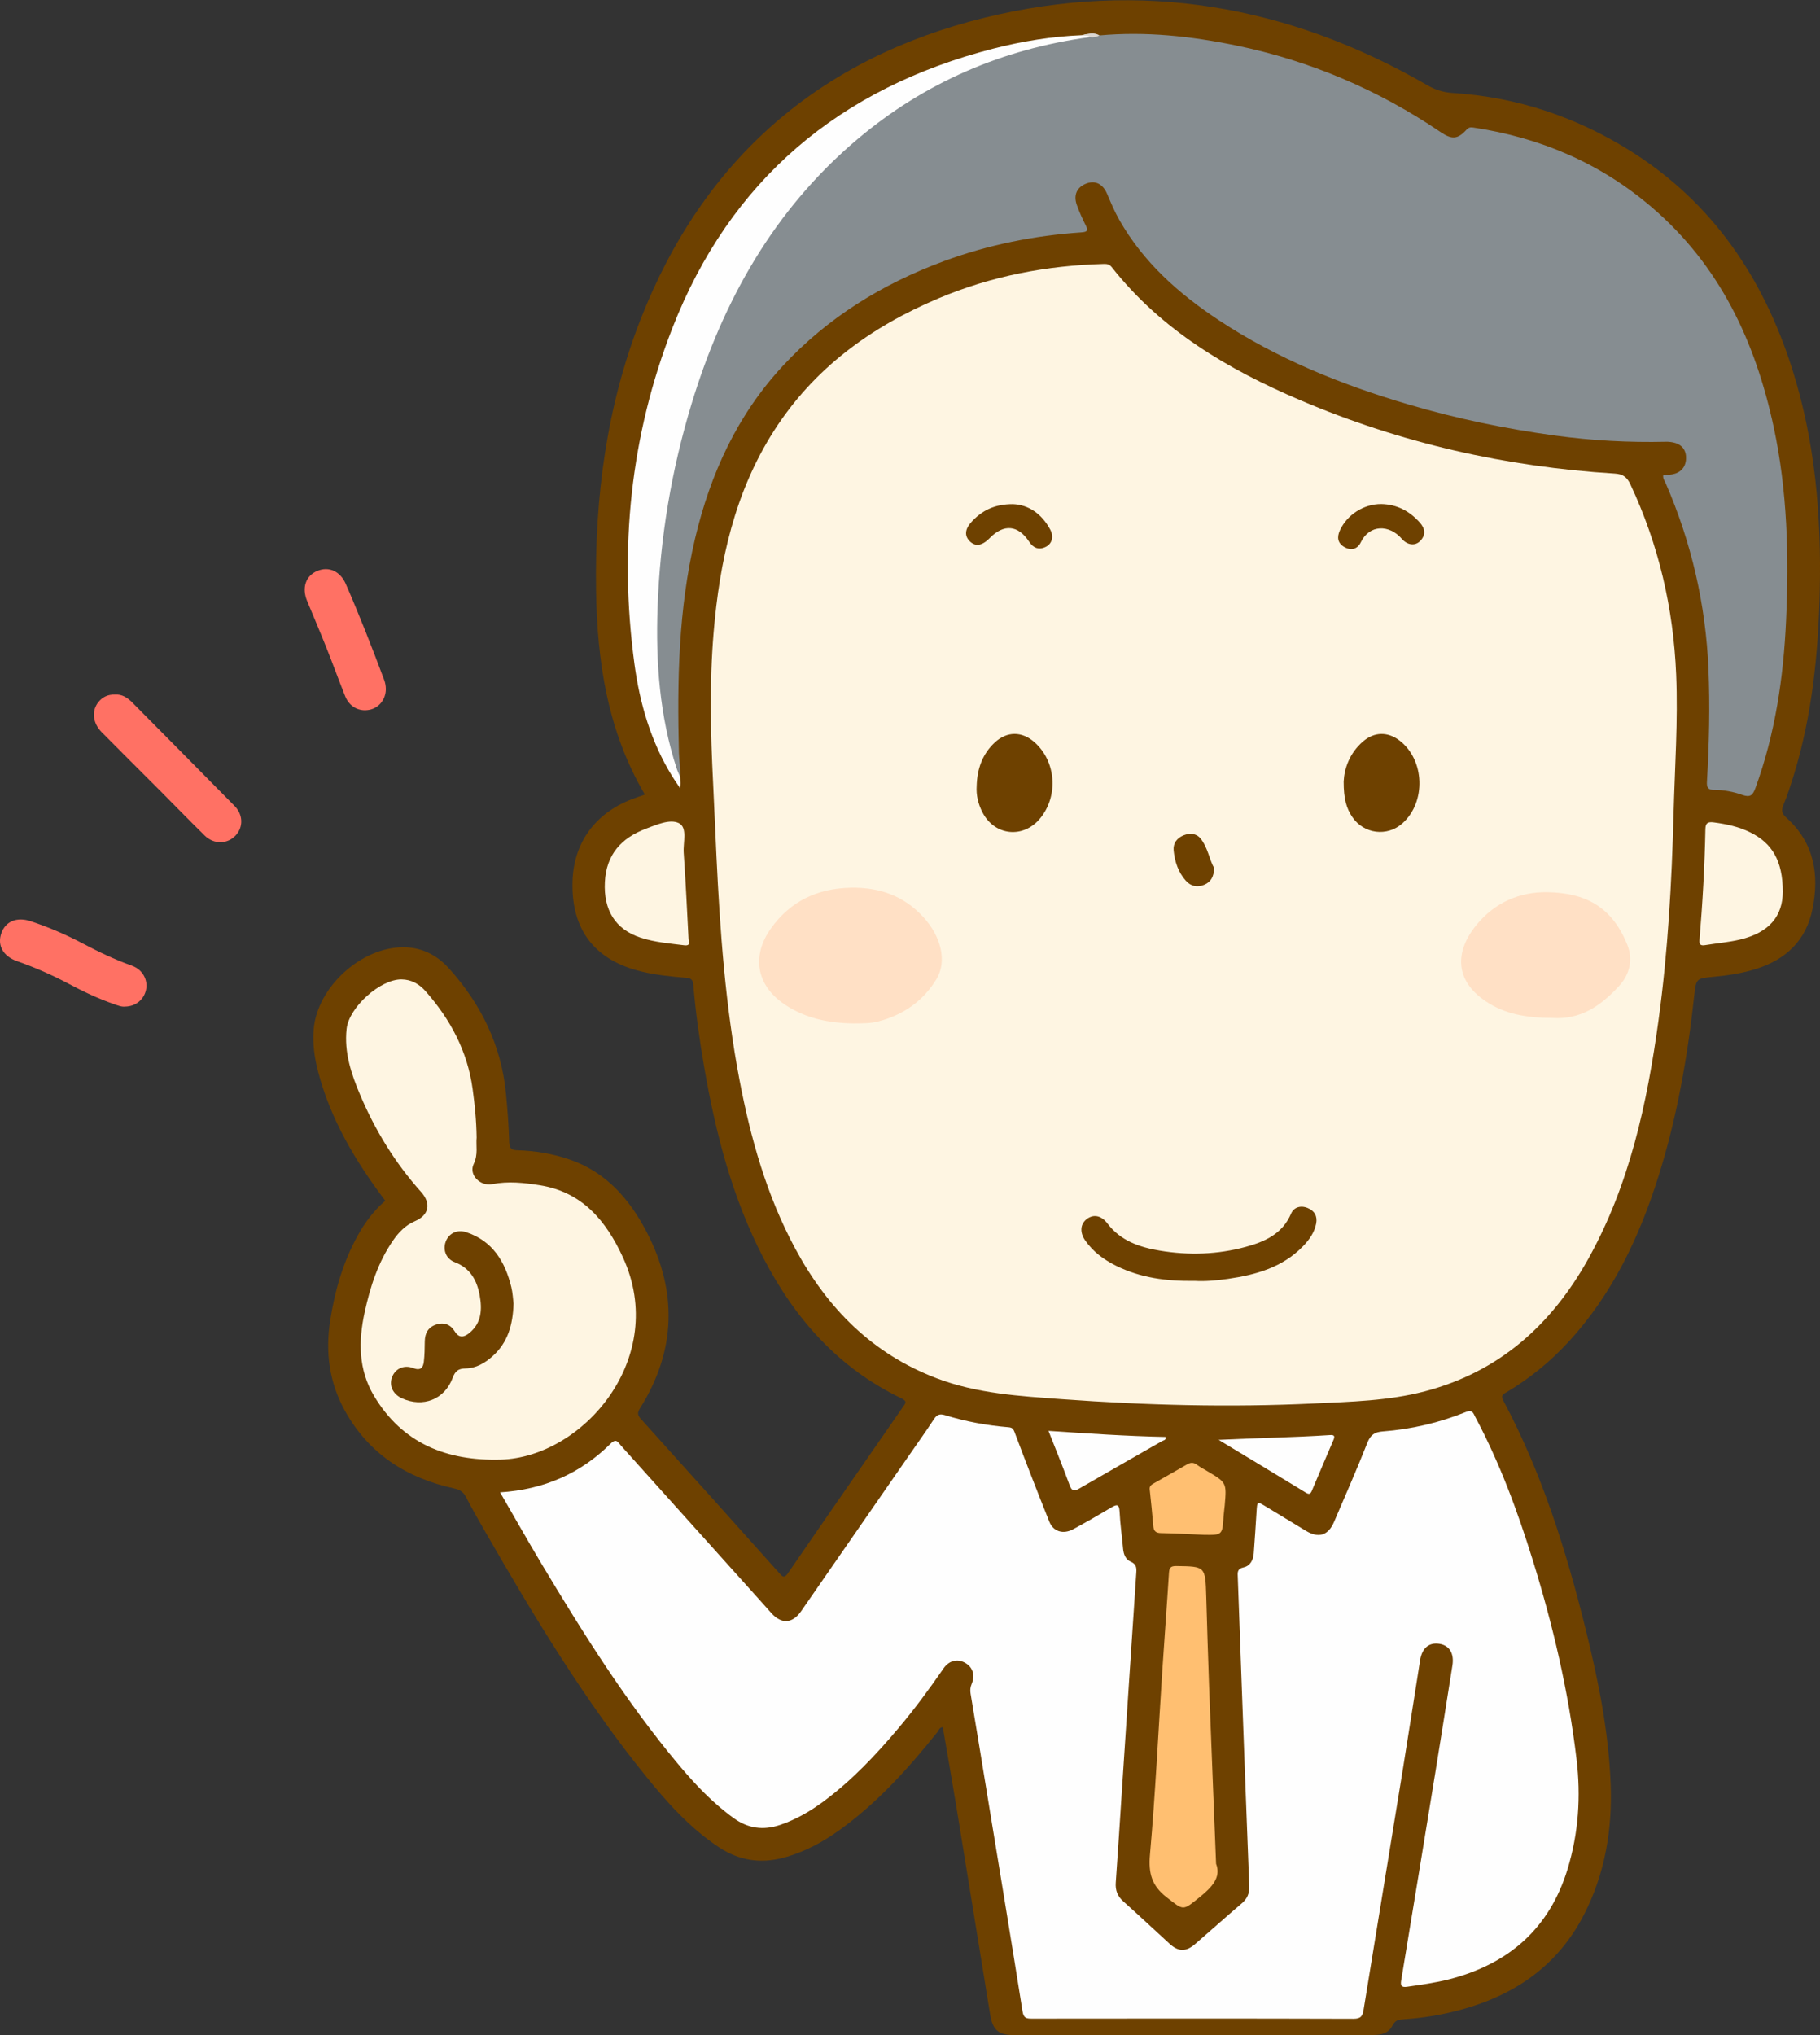 <?xml version="1.0" encoding="UTF-8"?>
<!DOCTYPE svg  PUBLIC '-//W3C//DTD SVG 1.1//EN'  'http://www.w3.org/Graphics/SVG/1.1/DTD/svg11.dtd'>
<svg version="1.1" viewBox="0 0 982 1098" xmlns="http://www.w3.org/2000/svg">
<rect x="0" y="0" width="982" height="1098" fill="#333333" stroke="none"/>
<defs>
<clipPath id="a">
<path d="m0.06 0.14h981.94v1097.8h-981.94z"/>
</clipPath>
</defs>
<g clip-path="url(#a)">
<path d="m347.94 428.68c-20.104-34.199-25.731-71.611-26.324-110.11-0.773-50.199 5.71-99.515 24.039-146.36 33.68-86.081 96.349-140.82 185.88-162.73 83.977-20.545 163.72-6.712 238.45 36.415 4.395 2.535 8.672 3.949 13.881 4.28 34.705 2.2 66.784 12.951 96.145 31.445 43.966 27.694 71.198 68.037 86.802 116.83 12.564 39.288 15.996 79.787 15.044 120.78-0.774 33.371-4.091 66.415-13.874 98.523-1.692 5.553-3.482 11.103-5.707 16.455-1.287 3.097-0.911 4.673 1.693 7.027 14.866 13.439 17.773 30.561 13.945 49.311-3.425 16.779-14.187 26.988-30.159 32.112-7.483 2.402-15.229 3.558-23.02 4.304-9.678 0.926-9.585 0.841-10.657 10.667-3.578 32.798-9.265 65.2-19.154 96.737-10.35 33.006-24.897 63.789-48.62 89.562-9.763 10.607-20.813 19.639-33.187 27.033-1.9 1.136-3.607 1.63-1.959 4.723 20.855 39.143 33.994 81.117 44.565 123.94 6.701 27.149 12.212 54.581 13.316 82.64 0.971 24.653-2.999 48.474-14.357 70.604-15.424 30.06-41.335 45.9-73.395 53.09-8.135 1.83-16.377 2.95-24.695 3.49-2.415 0.15-3.996 0.82-5.291 3.36-2.919 5.72-8.96 5.04-13.987 5.06-52.823 0.17-105.65 0.11-158.47 0.11-10.332 0-20.663 0-30.995-0.01-9.133 0-12.205-2.53-13.654-11.42-6.072-37.27-12.077-74.55-18.176-111.81-2.337-14.281-4.859-28.532-7.311-42.882-1.816-0.082-2.169 1.668-3.008 2.716-15.56 19.424-32.122 37.854-52.431 52.519-9.348 6.75-19.346 12.177-30.635 15.164-12.53 3.31-23.991 1.43-34.758-5.69-15.348-10.155-27.496-23.625-38.937-37.751-33.312-41.128-60.565-86.268-86.878-132.01-3.645-6.338-7.307-12.677-10.64-19.18-1.455-2.84-3.421-3.959-6.423-4.617-25.617-5.617-46.084-18.652-58.983-42.059-8.331-15.118-10.527-31.35-7.894-48.337 2.514-16.223 6.984-31.793 14.994-46.23 3.904-7.036 8.694-13.372 14.759-18.577-16.09-21.344-29.491-43.792-36.245-69.671-1.94-7.432-3.015-15.018-2.387-22.739 1.85-22.749 25.524-44.413 48.402-44.348 9.96 0.028 18.085 4.186 24.597 11.412 17.304 19.2 28.206 41.413 30.742 67.355 0.857 8.773 1.517 17.582 1.777 26.388 0.098 3.33 1.253 4.258 4.216 4.346 9.701 0.287 19.207 1.835 28.397 5.005 19.858 6.851 32.539 21.664 41.736 39.485 16.572 32.112 15.55 63.941-3.804 94.768-1.574 2.506-1.243 3.806 0.632 5.883 24.876 27.556 49.66 55.196 74.411 82.865 1.832 2.047 2.719 3.234 4.918 0.029 20.515-29.906 41.213-59.686 61.89-89.481 1.328-1.913 2.539-3.104-0.743-4.678-33.953-16.283-57.499-42.887-74.548-75.824-16.693-32.249-25.667-66.91-31.839-102.43-2.593-14.926-4.694-29.927-5.965-45.023-0.257-3.06-1.78-3.45-4.123-3.644-7.961-0.658-15.9-1.464-23.699-3.327-25.356-6.055-38.05-22.545-37.337-48.565 0.571-20.796 12.051-36.749 32.023-44.459 2.166-0.836 4.378-1.549 7.02-2.477" fill="#6E4100"/>
<path d="m61.968 374.71c3.83-0.28 6.817 1.653 9.488 4.355 18.357 18.569 36.75 37.102 55.075 55.703 4.733 4.804 4.836 11.556 0.489 16.083-4.44 4.622-11.613 4.778-16.519-0.023-8.203-8.024-16.179-16.28-24.28-24.408-10.452-10.486-20.981-20.893-31.379-31.431-4.882-4.948-5.502-11.555-1.752-16.221 2.215-2.756 5.139-4.141 8.878-4.058" fill="#FF7164"/>
<path d="m67.544 543.05c-2.003 0.242-4.017-0.629-6.048-1.331-8.493-2.938-16.589-6.793-24.504-10.999-8.962-4.763-18.206-8.819-27.781-12.174-7.508-2.63-10.741-8.457-8.525-14.965 2.217-6.513 8.364-9.09 15.864-6.598 9.624 3.198 18.922 7.178 27.886 11.914 8.668 4.58 17.484 8.789 26.737 12.094 5.701 2.036 8.765 7.583 7.628 12.995-1.114 5.298-5.611 8.996-11.257 9.064" fill="#FF7164"/>
</g>
<path d="m208.19 371.68c0.018 5.505-3.616 10.17-8.752 11.233-5.661 1.172-10.902-1.588-13.201-7.323-3.52-8.781-6.736-17.684-10.24-26.471-3.321-8.327-6.854-16.569-10.281-24.854-2.974-7.187-0.764-13.661 5.538-16.273 6.165-2.556 12.315 0.162 15.318 7.05 7.434 17.048 14.206 34.363 20.725 51.78 0.6 1.602 0.866 3.189 0.893 4.858" fill="#FF7164"/>
<path d="m384.75 422.21c-1.372-26.954-1.965-53.906 0.279-80.843 3.212-38.548 11.347-75.679 32.503-108.84 21.544-33.763 52.352-56.176 88.768-71.546 28.555-12.052 58.433-17.756 89.334-18.592 1.868-0.051 3.079 0.288 4.254 1.778 26.781 33.986 62.762 55.134 101.69 71.743 54.174 23.111 110.88 35.988 169.65 39.587 4.47 0.274 6.627 1.914 8.466 5.832 15.267 32.537 23.219 66.816 24.701 102.63 1.033 24.975-0.728 49.917-1.392 74.87-0.993 37.283-3.049 74.51-8.117 111.49-6.149 44.854-15.601 88.818-37.941 128.89-19.81 35.533-48.038 60.915-88.184 71.426-19.641 5.142-39.817 5.587-59.922 6.549-45.304 2.167-90.558 0.975-135.76-2.316-22.889-1.667-45.84-2.979-67.679-11.274-34.746-13.197-58.98-37.774-76.285-69.901-15.382-28.555-24.068-59.361-30.105-91.018-7.627-39.995-10.539-80.483-12.459-121.07-0.622-13.132-1.202-26.266-1.801-39.399" fill="#FEF5E2"/>
<path d="m269.84 805.12c23.639-1.503 43.365-10.154 59.607-26.268 3.161-3.136 4.086-0.637 5.64 1.092 25.489 28.354 50.963 56.719 76.439 85.084 1.557 1.733 3.096 3.483 4.649 5.219 5.421 6.058 11.392 5.745 16.062-0.985 19.642-28.305 39.242-56.64 58.855-84.964 4.264-6.158 8.635-12.244 12.728-18.513 1.6-2.45 3.031-3.238 6.039-2.31 11.153 3.44 22.602 5.554 34.241 6.519 1.852 0.154 2.572 0.65 3.316 2.634 6.063 16.168 12.316 32.269 18.749 48.295 2.172 5.407 7.518 6.992 12.887 4.085 6.871-3.719 13.651-7.614 20.366-11.608 2.958-1.76 4.465-2.284 4.667 2.211 0.297 6.639 1.292 13.245 1.88 19.876 0.269 3.038 1.374 5.845 4.067 7.005 2.957 1.274 3.26 3.064 3.075 5.813-2.637 39.186-5.193 78.377-7.77 117.57-1.092 16.607-2.134 33.217-3.318 49.818-0.296 4.15 0.937 7.31 4.096 10.12 8.45 7.52 16.669 15.3 25.035 22.92 4.702 4.28 8.819 4.3 13.703 0.06 8.431-7.31 16.755-14.74 25.222-22 2.89-2.48 4.121-5.33 3.97-9.16-1.385-35.253-2.67-70.51-3.969-105.77-0.748-20.291-1.46-40.584-2.212-60.874-0.093-2.501-0.485-4.62 3.159-5.409 3.537-0.767 5.194-3.952 5.454-7.587 0.534-7.469 1.063-14.94 1.507-22.415 0.336-5.658 0.283-5.674 5.337-2.62 7.117 4.3 14.214 8.631 21.331 12.93 6.846 4.134 12.016 2.505 15.17-4.872 6.073-14.203 12.3-28.348 17.981-42.708 1.667-4.216 3.931-5.728 8.208-6.049 15.517-1.169 30.563-4.684 44.979-10.511 3.568-1.442 3.985 0.79 5.016 2.723 13.121 24.571 22.725 50.569 30.969 77.09 10.93 35.157 19.306 70.891 23.661 107.51 2.391 20.098 1.087 39.906-4.828 59.281-9.816 32.15-31.864 51.29-64.015 59.49-7.43 1.89-15.011 2.91-22.585 4.01-3.015 0.43-3.66-0.56-3.184-3.43 6.172-37.25 12.292-74.507 18.363-111.77 3.157-19.372 6.2-38.763 9.279-58.149 1.028-6.47-1.614-10.818-7.028-11.658-5.578-0.865-9.343 2.224-10.392 8.774-3.101 19.381-6.053 38.785-9.201 58.157-7.07 43.505-14.24 86.99-21.305 130.5-0.533 3.28-1.412 4.85-5.427 4.84-57.823-0.18-115.65-0.14-173.47-0.07-2.993 0-4.535-0.22-5.125-3.94-6.07-38.28-12.42-76.52-18.693-114.77-3.096-18.877-6.166-37.759-9.336-56.623-0.319-1.895-0.153-3.466 0.595-5.251 2.035-4.855 0.467-9.272-3.789-11.506-4.04-2.12-8.446-1.113-11.371 3.116-7.675 11.101-15.659 21.964-24.357 32.283-12.048 14.292-24.821 27.865-39.867 39.103-7.363 5.498-15.2 10.111-23.974 13.08-9.017 3.052-17.229 1.973-25.025-3.643-11.454-8.251-21.023-18.409-30.001-29.155-28.161-33.704-51.38-70.796-73.878-108.36-7.422-12.394-14.506-24.99-22.182-38.251" fill="#FEFEFE"/>
<path d="m593.22 19.108c24.839-2.251 49.33 0.388 73.627 5.401 39.936 8.241 76.741 23.917 110.5 46.793 6.056 4.105 9.164 3.851 13.887-1.27 1.231-1.333 2.16-1.445 3.809-1.198 36.057 5.416 68.386 19.171 96.195 42.98 36.649 31.377 55.891 72.398 65.796 118.67 7.377 34.461 8.275 69.357 6.671 104.3-1.414 30.787-5.883 61.181-16.552 90.383-1.439 3.938-2.861 5.168-7.062 3.691-4.832-1.698-9.98-2.74-15.151-2.693-3.514 0.032-4.119-1.452-3.94-4.535 1.179-20.29 1.684-40.621 0.809-60.911-1.497-34.703-9.179-68.094-23.066-99.998-0.582-1.338-1.638-2.536-1.328-4.396 1.609-0.123 3.27-0.104 4.871-0.402 4.516-0.842 7.161-3.818 7.426-8.208 0.264-4.369-1.805-7.747-6.399-8.89-1.428-0.355-2.947-0.531-4.417-0.496-20.003 0.463-39.929-0.628-59.739-3.328-26.869-3.663-53.366-9.166-79.391-16.848-36.09-10.654-70.737-24.637-102.25-45.482-21.579-14.274-40.647-31.207-53.62-54.112-2.554-4.509-4.54-9.257-6.563-14.003-2.263-5.312-6.35-7.351-11.054-5.591-5.183 1.938-7.225 6.157-5.265 11.618 1.346 3.748 2.98 7.416 4.789 10.965 1.43 2.807 0.884 3.593-2.255 3.806-25.513 1.729-50.355 6.7-74.389 15.58-33.16 12.252-62.538 30.384-86.681 56.371-24.639 26.523-39.189 58.314-47.448 93.255-9.001 38.077-9.692 76.779-8.708 115.6 0.109 4.298 0.924 8.585 0.629 12.919-2.759-0.503-2.79-3.027-3.437-4.923-4.535-13.302-7.04-27.053-8.735-40.962-1.248-10.241-2.069-20.579-1.956-30.843 0.453-40.981 6.413-81.2 17.725-120.64 9.017-31.437 21.953-61.1 39.652-88.59 23.691-36.797 54.261-66.322 93.005-87.165 23.235-12.499 47.808-20.976 73.75-25.49 3.558-0.619 7.196-1.179 10.846-1.335 1.809 0.262 3.615-0.54 5.426-0.021" fill="#868D91"/>
<path d="m257.16 613.74c-0.443 4.16 0.924 9.098-1.579 14.244-2.785 5.721 3.385 12.137 10.013 10.852 8.693-1.686 17.207-0.75 25.789 0.625 22.952 3.678 35.706 19.327 44.679 38.79 24.974 54.164-21.398 107.99-65.93 109.2-28.968 0.784-53.01-8.592-68.406-34.495-8.375-14.09-8.373-29.396-4.971-45.005 2.998-13.752 7.225-26.979 15.293-38.68 3.043-4.413 6.659-8.236 11.794-10.43 7.672-3.276 8.938-9.566 3.3-15.854-13.914-15.518-24.661-33.058-32.771-52.176-4.817-11.356-8.759-23.04-7.36-35.735 1.279-11.6 18.092-26.794 29.629-26.687 5.302 0.05 9.542 2.47 13.028 6.425 13.397 15.202 22.582 32.42 25.346 52.721 1.146 8.414 2.02 16.855 2.146 26.207" fill="#FEF5E2"/>
<path d="m587.93 20.031c-47.019 6.422-89.025 24.457-125.31 55.086-44.976 37.963-72.561 87.094-89.456 142.67-10.885 35.803-17.038 72.474-18.362 109.96-1.041 29.494 1.095 58.522 10.259 86.761 0.507 1.563 1.251 3.049 1.884 4.571 0.082 1.16 0.19 2.32 0.234 3.483 0.017 0.484-0.103 0.973-0.293 2.575-1.683-2.528-2.942-4.305-4.086-6.153-11.592-18.713-17.607-39.444-20.502-60.95-8.345-61.977-2.204-122.86 20.454-180.97 31.179-79.963 90.314-129.58 173.3-150.85 15.644-4.01 31.566-6.586 47.75-7.231 1.487-0.079 3.326-1.531 4.131 1.057" fill="#FEFEFE"/>
<path d="m656.15 1005.5c2.869 7.35-2.284 12.71-8.967 18.1-9.191 7.41-8.438 7.17-17.685 0.01-8.037-6.22-9.917-12.95-9.028-22.98 2.924-32.96 4.497-66.04 6.652-99.071 1.148-17.589 2.482-35.166 3.589-52.758 0.178-2.823 0.727-3.978 3.981-3.931 15.677 0.229 15.659 0.114 16.152 16.519 0.485 16.133 0.937 32.267 1.544 48.395 1.176 31.246 2.45 62.488 3.762 95.716" fill="#FFBF71"/>
<path d="m371.52 506.85c0.604 2.006 0.609 3.509-2.328 3.137-7.907-1.001-15.878-1.615-23.51-4.108-13.66-4.463-20.083-14.855-19.314-29.996 0.754-14.854 8.813-23.75 22.118-28.791 5.801-2.198 12.938-5.336 17.701-3.061 4.949 2.364 2.313 10.487 2.71 16.067 1.106 15.568 1.779 31.166 2.623 46.752" fill="#FEF5E2"/>
<path d="m961.93 481.14c-0.076 12.896-7.047 21.98-23.239 25.795-6.126 1.443-12.469 1.95-18.697 2.977-2.414 0.398-3.227-0.306-3.015-2.843 1.661-19.892 2.803-39.815 3.186-59.774 0.064-3.321 1.339-4.037 4.552-3.614 6.812 0.896 13.43 2.314 19.612 5.359 11.741 5.784 17.599 15.268 17.601 32.1" fill="#FEF5E2"/>
<path d="m649.28 828.03c-7.628-0.331-15.252-0.809-22.883-0.935-2.785-0.046-3.878-1.107-4.111-3.692-0.594-6.612-1.194-13.225-1.944-19.821-0.227-1.995 1.041-2.648 2.311-3.377 5.9-3.386 11.859-6.671 17.725-10.115 1.955-1.147 3.565-1.27 5.443 0.147 1.714 1.293 3.654 2.288 5.508 3.392 10.52 6.261 10.528 6.259 9.487 18.533-0.169 1.984-0.506 3.956-0.632 5.942-0.64 10.111-0.625 10.112-10.904 9.926" fill="#FFBF71"/>
<path d="m565.72 771.95c21.401 1.434 42.254 2.852 63.174 3.279 0.444 1.767-1.184 1.817-2.017 2.296-14.825 8.524-29.716 16.933-44.509 25.51-2.824 1.637-4.057 1.479-5.269-1.842-3.514-9.635-7.411-19.13-11.379-29.243" fill="#FEFEFE"/>
<path d="m657.54 776.8c20.286-1.017 40.21-1.278 60.102-2.592 1.988-0.131 2.822 0.357 1.898 2.507-3.932 9.138-7.804 18.301-11.673 27.466-0.69 1.635-1.328 2.298-3.24 1.128-15.655-9.57-31.382-19.021-47.087-28.509" fill="#FEFEFE"/>
<path d="m587.93 20.031c-1.124-1.342-2.83-0.409-4.131-1.057 3.151-0.697 6.308-1.835 9.422 0.134-1.654 0.936-3.421 1.224-5.291 0.923" fill="#DBD6D1"/>
<path d="m460.1 552.14c-13.148-0.215-25.694-2.775-36.78-10.272-15.575-10.535-17.717-26.49-7.295-41.062 10.397-14.535 24.955-21.559 43.059-21.878 15.352-0.27 28.347 4.265 38.873 15.575 9.794 10.524 13.155 24.067 7.355 33.676-7.158 11.859-17.893 19.332-31.33 22.871-4.568 1.203-9.212 1.056-13.882 1.09" fill="#FFE0C5"/>
<path d="m837.52 549.19c-13.768-0.066-25.419-2.004-35.745-8.905-16.767-11.205-16.994-26.699-5.187-41.222 9.835-12.097 23.371-18.032 38.526-17.723 19.983 0.408 34.612 7.539 42.971 28.539 3.052 7.665 1.409 15.724-4.639 22.23-9.847 10.595-20.598 18.125-35.926 17.081" fill="#FFE0C5"/>
<path d="m644.75 691.04c-15.471 0.239-29.375-1.675-42.381-8.073-6.659-3.275-12.546-7.563-16.837-13.744-3.044-4.386-2.655-8.919 0.873-11.57 3.681-2.765 7.847-1.914 11.168 2.468 7.056 9.309 17.284 12.756 28.057 14.574 15.596 2.632 31.264 2.159 46.559-2.013 10.237-2.792 19.736-6.973 24.41-17.9 1.495-3.494 5.159-4.644 8.984-3.059 3.719 1.541 5.325 4.458 4.557 8.407-0.956 4.91-3.797 8.833-7.198 12.325-11.061 11.36-25.386 15.321-40.418 17.494-6.261 0.905-12.58 1.412-17.774 1.091" fill="#6E4100"/>
<path d="m724.99 421.63c0.311-6.776 3.047-15.267 10.476-21.642 6.082-5.22 13.279-5.316 19.596-0.524 13.714 10.402 14.523 33.301 1.582 44.775-8.222 7.29-20.778 5.692-26.976-3.434-3.219-4.738-4.691-9.918-4.678-19.175" fill="#6E4100"/>
<path d="m526.98 423.92c0.264-8.981 3-17.007 9.688-23.283 6.642-6.233 14.749-6.205 21.544-0.174 11.62 10.313 12.98 28.914 3.001 41.047-9.036 10.986-24.456 9.459-31.042-3.118-2.36-4.505-3.535-9.318-3.191-14.472" fill="#6E4100"/>
<path d="m546.56 271.98c8.28 0.32 15.418 5.078 20.06 13.649 2.083 3.847 1.076 7.708-2.37 9.41-3.76 1.857-6.705 0.637-8.961-2.774-6.002-9.08-13.688-9.755-21.325-1.915-4.009 4.116-7.695 4.693-10.708 1.677-2.961-2.964-2.686-6.547 1.03-10.569 5.556-6.011 12.316-9.52 22.274-9.478" fill="#6E4100"/>
<path d="m745.24 271.93c8.508 0.148 15.345 3.828 20.897 10.063 2.79 3.134 3.268 6.579 0.212 9.804-2.691 2.84-6.893 2.477-10.015-1.127-6.704-7.74-17.403-7.833-22.085 1.903-1.781 3.704-5.194 4.654-8.846 2.591-3.661-2.068-4.159-5.268-2.456-8.996 3.881-8.493 12.893-14.276 22.293-14.238" fill="#6E4100"/>
<path d="m655.14 468.39c-0.244 4.814-1.892 7.462-5.315 8.924-3.845 1.642-7.342 0.817-9.995-2.156-4.11-4.605-5.997-10.342-6.58-16.362-0.372-3.838 1.811-6.727 5.392-8.152 3.338-1.328 6.892-1.072 9.169 1.784 3.956 4.962 4.717 11.446 7.329 15.962" fill="#6E4100"/>
<path d="m277.09 703.29c-0.358 11.511-3.127 21.017-11.238 28.313-4.179 3.759-8.979 6.583-14.66 6.67-3.94 0.06-5.6 1.421-6.98 5.129-4.334 11.653-16.029 16.142-27.349 10.988-4.871-2.218-7.029-6.801-5.349-11.363 1.677-4.552 6.347-6.893 11.406-4.954 3.907 1.497 5.366-0.079 5.76-3.392 0.43-3.618 0.462-7.293 0.509-10.945 0.057-4.468 1.821-7.748 6.203-9.159 4.176-1.345 7.68-0.02 9.917 3.636 2.345 3.832 5.001 3.29 7.833 1.022 6.777-5.428 7.044-12.942 5.658-20.488-1.466-7.98-5.084-14.631-13.437-17.802-4.735-1.797-6.537-6.632-4.878-11.081 1.65-4.427 6.119-6.713 10.975-5.125 14.367 4.697 21.057 15.897 24.426 29.666 0.784 3.206 0.905 6.574 1.204 8.885" fill="#6E4100"/>
</svg>
